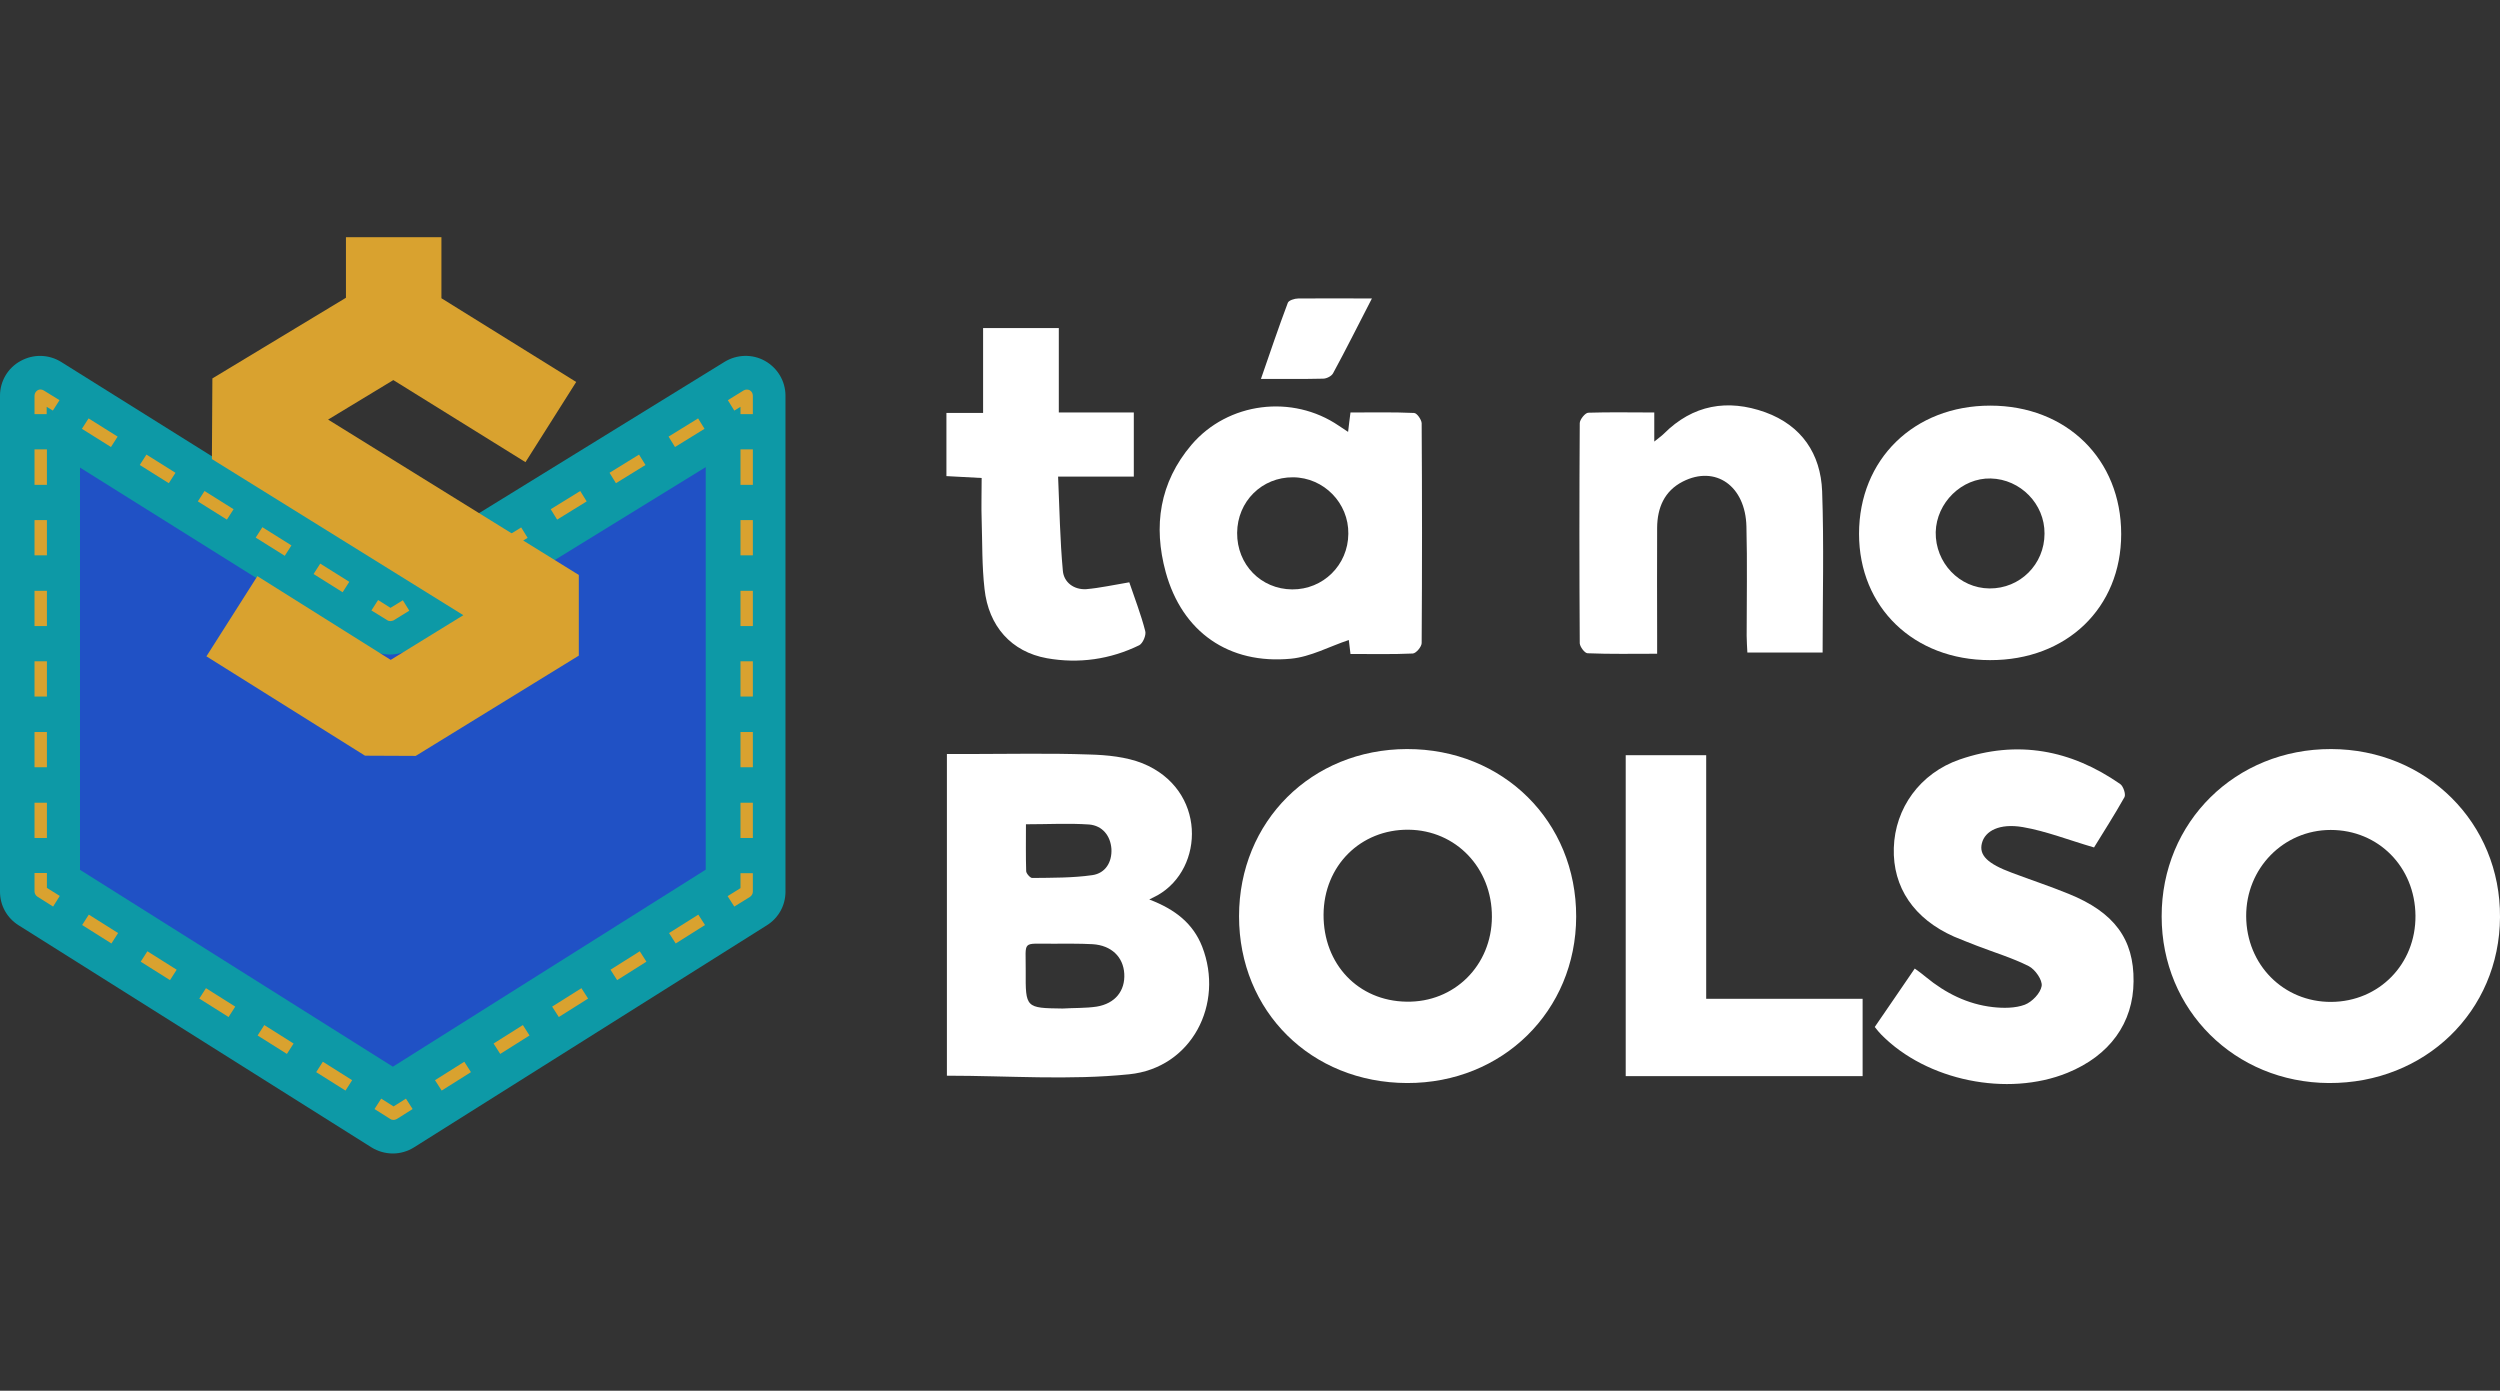 <svg xmlns="http://www.w3.org/2000/svg" width="151" height="84" viewBox="0 0 151 84" fill="none"><rect x="0" y="0" width="151" height="84" fill="#333333" stroke="none"/><path d="M140.803 45.243C146.57 45.258 151.043 49.715 151 55.401C150.971 61.086 146.47 65.444 140.66 65.415C134.979 65.386 130.564 61.001 130.564 55.358C130.55 49.643 135.037 45.229 140.803 45.243ZM140.775 50.129C137.927 50.129 135.655 52.443 135.669 55.343C135.684 58.272 137.927 60.529 140.803 60.515C143.694 60.501 145.923 58.229 145.894 55.3C145.866 52.358 143.651 50.129 140.775 50.129Z" fill="white"></path><path d="M74.838 55.343C74.838 49.615 79.21 45.258 84.977 45.243C90.787 45.229 95.216 49.615 95.201 55.372C95.187 61.058 90.758 65.429 84.991 65.415C79.196 65.401 74.838 61.086 74.838 55.343ZM90.111 55.386C90.125 52.429 87.939 50.143 85.077 50.115C82.172 50.086 79.958 52.3 79.943 55.243C79.929 58.243 82.043 60.458 84.948 60.501C87.838 60.558 90.096 58.315 90.111 55.386Z" fill="white"></path><path d="M69.416 54.329C70.998 54.929 72.062 55.786 72.609 57.172C73.961 60.643 71.976 64.501 68.208 64.886C64.584 65.258 60.903 64.972 57.193 64.972C57.193 58.543 57.193 52.115 57.193 45.543C57.653 45.543 58.056 45.543 58.458 45.543C60.903 45.543 63.348 45.486 65.792 45.572C66.871 45.6 68.022 45.715 68.999 46.1C72.882 47.672 72.767 52.457 69.92 54.072C69.79 54.143 69.675 54.2 69.416 54.329ZM64.182 60.915C64.872 60.872 65.562 60.9 66.238 60.8C67.36 60.615 67.964 59.843 67.906 58.815C67.849 57.8 67.13 57.1 65.994 57.029C65.188 56.986 64.369 57 63.563 57C61.679 57.015 61.967 56.758 61.953 58.643C61.938 60.886 61.953 60.886 64.182 60.915ZM61.967 49.786C61.967 50.786 61.953 51.7 61.981 52.615C61.981 52.757 62.226 53.029 62.341 53.029C63.563 53.015 64.786 53.029 65.979 52.858C66.77 52.743 67.173 52.072 67.13 51.272C67.072 50.472 66.583 49.872 65.792 49.8C64.556 49.715 63.319 49.786 61.967 49.786Z" fill="white"></path><path d="M126.48 51.186C124.956 50.743 123.59 50.2 122.18 49.957C120.771 49.715 119.894 50.186 119.707 50.929C119.52 51.657 120.052 52.172 121.519 52.715C122.655 53.143 123.82 53.529 124.941 53.986C127.703 55.1 128.896 56.729 128.867 59.272C128.853 61.786 127.429 63.758 124.87 64.8C121.246 66.272 116.37 65.272 113.638 62.5C113.509 62.372 113.394 62.229 113.235 62.029C114.026 60.872 114.817 59.729 115.651 58.5C115.91 58.686 116.126 58.843 116.327 59.015C117.506 59.986 118.844 60.657 120.368 60.829C121.001 60.9 121.72 60.9 122.295 60.686C122.741 60.515 123.244 59.986 123.316 59.557C123.374 59.2 122.928 58.557 122.54 58.357C121.548 57.857 120.455 57.529 119.419 57.129C118.959 56.943 118.484 56.772 118.024 56.572C115.608 55.5 114.314 53.6 114.386 51.215C114.458 48.815 115.968 46.7 118.369 45.872C121.85 44.672 125.085 45.286 128.062 47.357C128.249 47.486 128.407 47.972 128.321 48.143C127.703 49.243 127.012 50.315 126.48 51.186Z" fill="white"></path><path d="M120.196 39.871C115.594 39.871 112.286 36.685 112.286 32.242C112.286 27.742 115.608 24.5 120.21 24.5C124.826 24.5 128.12 27.742 128.12 32.257C128.12 36.714 124.826 39.885 120.196 39.871ZM120.167 35.542C122.008 35.557 123.489 34.085 123.489 32.228C123.503 30.442 122.036 28.942 120.239 28.9C118.499 28.857 116.96 30.357 116.917 32.142C116.888 33.985 118.34 35.528 120.167 35.542Z" fill="white"></path><path d="M99.918 24.914C99.918 25.528 99.918 26.028 99.918 26.671C100.192 26.443 100.35 26.343 100.494 26.2C102.248 24.443 104.348 24.085 106.62 24.9C108.82 25.7 109.971 27.414 110.057 29.671C110.172 32.886 110.086 36.114 110.086 39.414C108.59 39.414 107.109 39.414 105.541 39.414C105.527 39.071 105.498 38.728 105.498 38.4C105.498 36.2 105.541 34 105.484 31.8C105.426 29.343 103.614 28.085 101.644 29.085C100.523 29.657 100.106 30.671 100.091 31.857C100.077 34.028 100.091 36.2 100.091 38.371C100.091 38.7 100.091 39.043 100.091 39.486C98.624 39.486 97.258 39.514 95.892 39.457C95.719 39.457 95.432 39.071 95.417 38.857C95.389 34.428 95.389 30 95.417 25.557C95.417 25.343 95.748 24.928 95.935 24.928C97.215 24.886 98.495 24.914 99.918 24.914Z" fill="white"></path><path d="M112.502 60.329C112.502 61.986 112.502 63.457 112.502 65C107.727 65 102.996 65 98.193 65C98.193 58.529 98.193 52.1 98.193 45.614C99.803 45.614 101.385 45.614 103.054 45.614C103.054 50.514 103.054 55.357 103.054 60.329C106.217 60.329 109.295 60.329 112.502 60.329Z" fill="white"></path><path d="M81.425 26.086C81.482 25.628 81.511 25.328 81.569 24.914C82.863 24.914 84.143 24.886 85.408 24.943C85.581 24.943 85.854 25.343 85.868 25.557C85.897 29.986 85.897 34.414 85.868 38.843C85.868 39.057 85.538 39.457 85.336 39.472C84.1 39.529 82.848 39.5 81.569 39.5C81.525 39.114 81.482 38.814 81.468 38.657C80.303 39.043 79.167 39.672 77.973 39.786C74.22 40.143 71.401 38.172 70.409 34.557C69.647 31.771 70.035 29.143 71.962 26.871C74.162 24.286 78.059 23.8 80.864 25.714C81.008 25.814 81.166 25.914 81.425 26.086ZM78.103 28.829C76.219 28.814 74.737 30.286 74.723 32.186C74.709 34.1 76.161 35.586 78.045 35.6C79.915 35.614 81.425 34.129 81.439 32.243C81.468 30.386 79.958 28.843 78.103 28.829Z" fill="white"></path><path d="M68.209 35.171C68.525 36.114 68.913 37.1 69.172 38.114C69.244 38.357 69.028 38.857 68.813 38.971C67.058 39.828 65.16 40.1 63.233 39.757C61.09 39.371 59.709 37.828 59.465 35.571C59.307 34.186 59.336 32.786 59.292 31.4C59.264 30.6 59.292 29.8 59.292 28.871C58.573 28.828 57.912 28.8 57.164 28.757C57.164 27.5 57.164 26.271 57.164 24.943C57.869 24.943 58.545 24.943 59.379 24.943C59.379 24.014 59.379 23.2 59.379 22.371C59.379 21.543 59.379 20.714 59.379 19.814C60.932 19.814 62.384 19.814 63.952 19.814C63.952 21.471 63.952 23.128 63.952 24.914C65.505 24.914 66.957 24.914 68.482 24.914C68.482 26.257 68.482 27.471 68.482 28.785C67.001 28.785 65.577 28.785 63.909 28.785C63.995 30.743 64.024 32.614 64.196 34.471C64.254 35.171 64.858 35.628 65.606 35.586C66.44 35.514 67.26 35.328 68.209 35.171Z" fill="white"></path><path d="M82.863 18.028C82.029 19.643 81.295 21.114 80.519 22.543C80.432 22.714 80.13 22.871 79.915 22.871C78.735 22.9 77.542 22.886 76.161 22.886C76.722 21.271 77.225 19.771 77.786 18.285C77.844 18.143 78.189 18.028 78.419 18.028C79.828 18.014 81.238 18.028 82.863 18.028Z" fill="white"></path><path d="M23.542 37.142L2.402 23.899V53.857L23.729 67.271L45.041 53.857V23.899L23.542 37.142Z" fill="#2051C5"></path><path d="M23.729 69.671C23.283 69.671 22.823 69.543 22.434 69.3L1.122 55.886C0.417 55.443 0 54.686 0 53.857V23.899C0 23.028 0.475 22.214 1.251 21.799C2.028 21.371 2.962 21.399 3.71 21.871L23.57 34.3L43.761 21.857C44.509 21.399 45.444 21.371 46.206 21.799C46.968 22.228 47.443 23.028 47.443 23.899V53.857C47.443 54.686 47.026 55.443 46.321 55.886L25.008 69.3C24.62 69.543 24.174 69.671 23.729 69.671ZM4.818 52.528L23.729 64.429L42.625 52.528V28.214L24.822 39.171C24.03 39.657 23.038 39.657 22.262 39.157L4.832 28.242V52.528H4.818Z" fill="#0D99A6"></path><path d="M19.817 25.343L23.757 22.957L31.739 27.914L34.802 23.071L26.662 18.014V14.328H20.895V17.985L12.828 22.857L12.799 27.728L27.985 37.157L23.599 39.857L15.546 34.8L12.468 39.643L22.046 45.643L25.109 45.657L34.96 39.6V34.728L19.817 25.343Z" fill="#D9A22F"></path><path d="M23.585 37.514C23.513 37.514 23.441 37.499 23.384 37.456L22.434 36.871L22.837 36.242L23.585 36.714L24.333 36.257L24.721 36.885L23.772 37.471C23.729 37.485 23.657 37.514 23.585 37.514Z" fill="#D9A22F"></path><path d="M20.694 35.771L18.94 34.671L19.342 34.042L21.097 35.142L20.694 35.771ZM17.2 33.571L15.445 32.471L15.848 31.843L17.602 32.943L17.2 33.571ZM13.705 31.385L11.95 30.285L12.353 29.657L14.108 30.757L13.705 31.385ZM10.196 29.185L8.442 28.085L8.844 27.457L10.599 28.557L10.196 29.185ZM6.702 27L4.947 25.9L5.35 25.271L7.104 26.371L6.702 27Z" fill="#D9A22F"></path><path d="M2.833 25.014H2.085V23.899C2.085 23.771 2.157 23.642 2.272 23.571C2.387 23.5 2.531 23.514 2.646 23.585L3.595 24.171L3.193 24.799L2.819 24.571V25.014H2.833Z" fill="#D9A22F"></path><path d="M2.833 50.614H2.085V48.485H2.833V50.614ZM2.833 46.342H2.085V44.214H2.833V46.342ZM2.833 42.071H2.085V39.942H2.833V42.071ZM2.833 37.814H2.085V35.685H2.833V37.814ZM2.833 33.542H2.085V31.414H2.833V33.542ZM2.833 29.285H2.085V27.142H2.833V29.285Z" fill="#D9A22F"></path><path d="M3.207 54.757L2.258 54.157C2.157 54.086 2.085 53.971 2.085 53.843V52.728H2.833V53.629L3.61 54.114L3.207 54.757Z" fill="#D9A22F"></path><path d="M20.867 65.871L19.098 64.757L19.5 64.129L21.269 65.243L20.867 65.871ZM17.329 63.657L15.56 62.543L15.963 61.914L17.732 63.029L17.329 63.657ZM13.806 61.428L12.037 60.314L12.44 59.686L14.208 60.8L13.806 61.428ZM10.268 59.2L8.499 58.086L8.902 57.457L10.671 58.571L10.268 59.2ZM6.73 56.986L4.961 55.871L5.364 55.243L7.133 56.357L6.73 56.986Z" fill="#D9A22F"></path><path d="M23.772 67.643C23.7 67.643 23.628 67.628 23.57 67.585L22.621 66.986L23.024 66.357L23.772 66.828L24.519 66.357L24.922 66.986L23.973 67.585C23.915 67.614 23.843 67.643 23.772 67.643Z" fill="#D9A22F"></path><path d="M26.677 65.871L26.274 65.243L28.043 64.129L28.445 64.757L26.677 65.871ZM30.214 63.657L29.812 63.029L31.581 61.914L31.983 62.543L30.214 63.657ZM33.752 61.428L33.349 60.8L35.118 59.686L35.521 60.314L33.752 61.428ZM37.275 59.2L36.873 58.571L38.642 57.457L39.044 58.086L37.275 59.2ZM40.813 56.986L40.41 56.357L42.179 55.243L42.582 55.871L40.813 56.986Z" fill="#D9A22F"></path><path d="M44.351 54.757L43.948 54.128L44.725 53.643V52.743H45.472V53.857C45.472 53.986 45.401 54.1 45.3 54.171L44.351 54.757Z" fill="#D9A22F"></path><path d="M45.458 50.614H44.725V48.485H45.472V50.614H45.458ZM45.458 46.342H44.725V44.214H45.472V46.342H45.458ZM45.458 42.071H44.725V39.942H45.472V42.071H45.458ZM45.458 37.814H44.725V35.685H45.472V37.814H45.458ZM45.458 33.542H44.725V31.414H45.472V33.542H45.458ZM45.458 29.285H44.725V27.142H45.472V29.285H45.458Z" fill="#D9A22F"></path><path d="M45.458 25.014H44.725V24.571L44.351 24.8L43.962 24.171L44.911 23.585C45.027 23.514 45.17 23.514 45.285 23.571C45.401 23.642 45.472 23.757 45.472 23.9V25.014H45.458Z" fill="#D9A22F"></path><path d="M26.518 35.771L26.13 35.142L27.913 34.042L28.302 34.671L26.518 35.771ZM30.085 33.585L29.697 32.957L31.48 31.857L31.868 32.485L30.085 33.585ZM33.651 31.385L33.263 30.757L35.046 29.657L35.435 30.285L33.651 31.385ZM37.203 29.185L36.815 28.557L38.598 27.457L38.987 28.085L37.203 29.185ZM40.77 27L40.382 26.371L42.165 25.271L42.553 25.9L40.77 27Z" fill="#D9A22F"></path></svg>